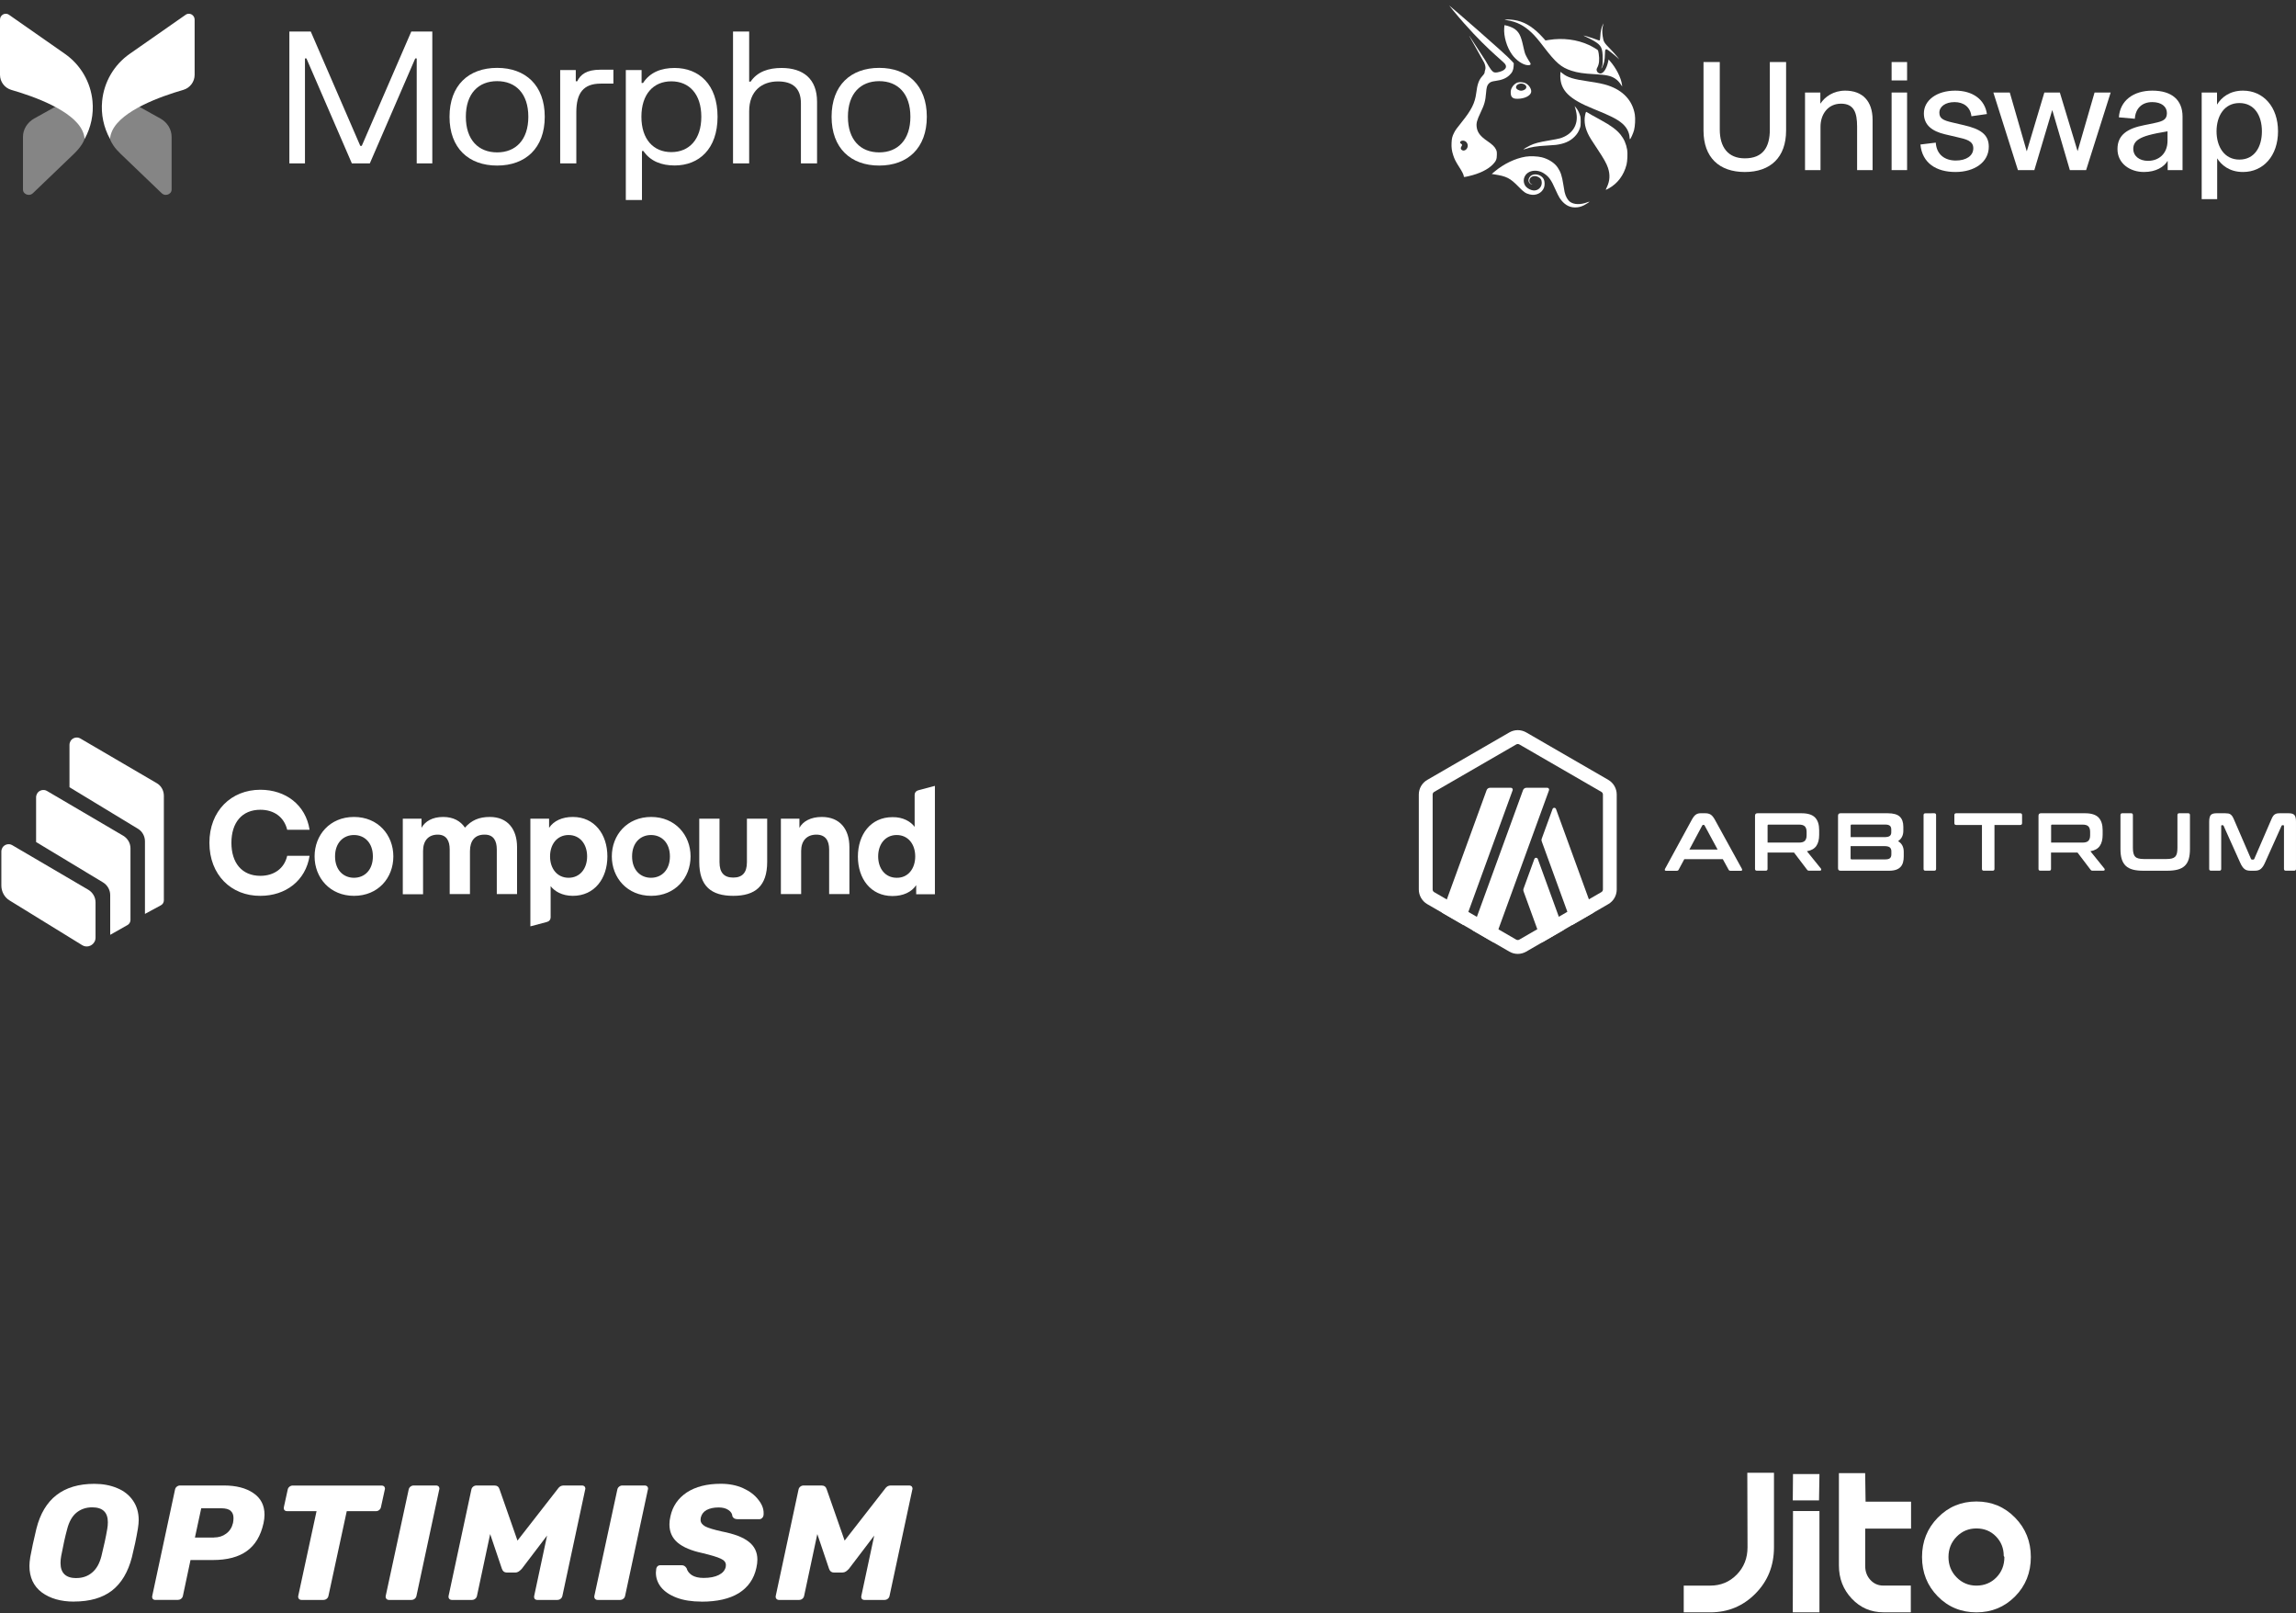 <svg width="390" height="274" viewBox="0 0 390 274" fill="none" xmlns="http://www.w3.org/2000/svg">
<rect x="0" y="0" width="390" height="274" fill="#333333" stroke="none"/>
<path d="M3.902 23.238V32.192C3.902 32.743 4.37 32.972 4.515 33.024C4.661 33.086 5.149 33.221 5.585 32.816L12.373 26.307C12.952 25.753 13.509 25.17 13.929 24.488C14.126 24.168 14.208 23.987 14.208 23.987C14.623 23.145 14.623 22.334 14.218 21.523C13.616 20.317 12.078 19.089 9.761 17.925L5.803 20.129C4.63 20.795 3.902 21.97 3.902 23.238Z" fill="white" fill-opacity="0.4"/>
<path d="M0 3.325V12.715C0 13.89 0.79 14.93 1.912 15.263C5.735 16.365 12.394 18.736 14.004 22.22C14.211 22.677 14.336 23.124 14.378 23.592C15.448 21.648 15.936 19.412 15.708 17.145C15.396 13.932 13.692 11.01 11.033 9.148L1.548 2.524C1.382 2.4 1.184 2.337 0.987 2.337C0.821 2.337 0.675 2.368 0.519 2.452C0.208 2.628 0 2.951 0 3.325Z" fill="white"/>
<path d="M29.15 23.238V32.192C29.15 32.743 28.682 32.972 28.537 33.024C28.392 33.086 27.903 33.221 27.467 32.816L20.521 26.155C20.048 25.702 19.596 25.222 19.24 24.673C18.958 24.238 18.844 23.987 18.844 23.987C18.429 23.145 18.429 22.334 18.834 21.523C19.436 20.317 20.974 19.089 23.29 17.925L27.249 20.129C28.433 20.795 29.15 21.97 29.15 23.238Z" fill="white" fill-opacity="0.4"/>
<path d="M33.06 3.324V12.714C33.06 13.889 32.27 14.929 31.148 15.262C27.325 16.364 20.666 18.735 19.056 22.219C18.848 22.676 18.723 23.123 18.682 23.591C17.612 21.647 17.124 19.411 17.352 17.144C17.663 13.931 19.367 11.009 22.027 9.148L31.512 2.524C31.678 2.399 31.875 2.336 32.073 2.336C32.239 2.336 32.385 2.368 32.54 2.451C32.852 2.628 33.06 2.95 33.06 3.324Z" fill="white"/>
<path d="M49.152 5.354H52.784L61.199 24.775H61.448L69.863 5.354H73.432V27.744H70.783V9.925H70.533L62.82 27.744H59.765L52.051 9.925H51.802V27.744H49.152V5.354Z" fill="white"/>
<path d="M76.356 19.83C76.356 14.481 79.613 11.527 84.444 11.527C89.259 11.527 92.531 14.481 92.531 19.83C92.531 25.163 89.259 28.118 84.444 28.118C79.613 28.118 76.356 25.163 76.356 19.83ZM79.129 19.83C79.129 23.748 81.265 25.879 84.444 25.879C87.607 25.879 89.742 23.748 89.742 19.83C89.742 15.896 87.607 13.781 84.444 13.781C81.265 13.781 79.129 15.896 79.129 19.83Z" fill="white"/>
<path d="M95.152 11.9H97.802V13.797H98.051C98.597 12.677 99.594 11.838 101.978 11.838H104.191V14.201H102.04C99.064 14.201 97.895 15.834 97.895 19.052V27.744H95.152V11.9Z" fill="white"/>
<path d="M106.301 33.964V11.9H108.981V14.092H109.231C110.415 12.257 112.347 11.542 114.591 11.542C118.721 11.542 121.885 14.341 121.885 19.83C121.885 25.303 118.721 28.102 114.591 28.102C112.394 28.102 110.477 27.402 109.293 25.645H109.044V33.964H106.301ZM108.95 19.83C108.95 23.671 111.007 25.832 114.03 25.832C117.069 25.832 119.126 23.671 119.126 19.83C119.126 15.974 117.069 13.812 114.03 13.812C111.007 13.812 108.95 15.974 108.95 19.83Z" fill="white"/>
<path d="M124.512 5.354H127.254V13.859H127.504C128.641 12.18 130.527 11.542 132.755 11.542C136.449 11.542 138.786 13.408 138.786 17.28V27.744H136.044V17.544C136.044 14.963 134.625 13.828 132.148 13.828C129.436 13.828 127.254 15.43 127.254 18.897V27.744H124.512V5.354Z" fill="white"/>
<path d="M141.254 19.83C141.254 14.481 144.511 11.527 149.342 11.527C154.157 11.527 157.43 14.481 157.43 19.83C157.43 25.163 154.157 28.118 149.342 28.118C144.511 28.118 141.254 25.163 141.254 19.83ZM144.028 19.83C144.028 23.748 146.163 25.879 149.342 25.879C152.505 25.879 154.64 23.748 154.64 19.83C154.64 15.896 152.505 13.781 149.342 13.781C146.163 13.781 144.028 15.896 144.028 19.83Z" fill="white"/>
<path d="M255.985 3.432C255.54 3.364 255.521 3.355 255.731 3.323C256.132 3.262 257.08 3.346 257.733 3.501C259.257 3.862 260.644 4.789 262.125 6.435L262.518 6.872L263.081 6.782C265.452 6.401 267.863 6.704 269.881 7.634C270.436 7.89 271.311 8.399 271.42 8.53C271.455 8.572 271.519 8.84 271.562 9.127C271.712 10.118 271.637 10.878 271.333 11.446C271.168 11.755 271.158 11.853 271.27 12.117C271.358 12.328 271.606 12.484 271.851 12.484C272.352 12.483 272.891 11.674 273.141 10.549L273.241 10.101L273.437 10.324C274.517 11.544 275.364 13.209 275.51 14.393L275.548 14.702L275.366 14.421C275.054 13.938 274.74 13.609 274.339 13.344C273.615 12.866 272.849 12.703 270.822 12.596C268.991 12.5 267.955 12.344 266.927 12.009C265.179 11.441 264.297 10.683 262.221 7.963C261.298 6.755 260.728 6.086 260.161 5.548C258.872 4.325 257.606 3.683 255.985 3.432Z" fill="white"/>
<path d="M271.834 6.13C271.88 5.32 271.99 4.786 272.211 4.299C272.299 4.106 272.381 3.948 272.393 3.948C272.406 3.948 272.368 4.09 272.309 4.264C272.148 4.738 272.122 5.385 272.232 6.138C272.373 7.093 272.453 7.231 273.465 8.264C273.939 8.748 274.491 9.358 274.691 9.62L275.055 10.097L274.691 9.756C274.246 9.34 273.223 8.527 272.997 8.411C272.845 8.333 272.823 8.335 272.729 8.428C272.643 8.513 272.625 8.642 272.613 9.25C272.595 10.197 272.465 10.806 272.153 11.414C271.984 11.743 271.957 11.672 272.11 11.301C272.224 11.024 272.236 10.902 272.235 9.985C272.233 8.142 272.014 7.699 270.729 6.94C270.403 6.747 269.866 6.47 269.536 6.323C269.206 6.177 268.944 6.049 268.953 6.039C268.99 6.003 270.243 6.368 270.748 6.562C271.499 6.85 271.622 6.888 271.714 6.853C271.775 6.83 271.804 6.652 271.834 6.13Z" fill="white"/>
<path d="M256.85 9.283C255.947 8.041 255.388 6.138 255.509 4.715L255.546 4.275L255.752 4.312C256.138 4.382 256.804 4.63 257.115 4.819C257.971 5.337 258.341 6.02 258.718 7.774C258.829 8.287 258.973 8.869 259.04 9.065C259.147 9.382 259.553 10.122 259.882 10.603C260.12 10.949 259.962 11.113 259.437 11.065C258.636 10.993 257.55 10.245 256.85 9.283Z" fill="white"/>
<path d="M270.74 18.523C266.518 16.826 265.031 15.353 265.031 12.868C265.031 12.502 265.044 12.203 265.059 12.203C265.075 12.203 265.238 12.324 265.422 12.471C266.278 13.157 267.237 13.45 269.891 13.836C271.453 14.063 272.331 14.247 273.142 14.515C275.719 15.369 277.313 17.1 277.693 19.458C277.804 20.143 277.739 21.428 277.56 22.105C277.418 22.64 276.987 23.604 276.873 23.641C276.841 23.651 276.81 23.529 276.802 23.364C276.758 22.479 276.31 21.617 275.557 20.971C274.701 20.237 273.551 19.653 270.74 18.523Z" fill="white"/>
<path d="M267.773 19.228C267.721 18.913 267.629 18.512 267.57 18.336L267.462 18.015L267.662 18.24C267.939 18.55 268.158 18.947 268.343 19.476C268.485 19.879 268.501 19.999 268.499 20.655C268.498 21.299 268.481 21.434 268.35 21.797C268.144 22.37 267.888 22.776 267.459 23.212C266.688 23.995 265.696 24.429 264.266 24.609C264.017 24.64 263.292 24.693 262.655 24.726C261.049 24.809 259.992 24.982 259.042 25.315C258.905 25.363 258.784 25.392 258.771 25.379C258.733 25.341 259.379 24.956 259.913 24.7C260.667 24.337 261.416 24.14 263.096 23.86C263.926 23.722 264.783 23.555 265 23.488C267.055 22.86 268.112 21.237 267.773 19.228Z" fill="white"/>
<path d="M269.709 22.659C269.148 21.455 269.019 20.293 269.327 19.209C269.36 19.093 269.412 18.998 269.444 18.998C269.476 18.998 269.608 19.07 269.738 19.157C269.997 19.331 270.515 19.623 271.896 20.375C273.62 21.313 274.602 22.039 275.27 22.869C275.856 23.596 276.218 24.423 276.392 25.433C276.491 26.004 276.433 27.38 276.286 27.956C275.823 29.771 274.746 31.197 273.21 32.029C272.985 32.151 272.783 32.251 272.761 32.251C272.739 32.252 272.821 32.043 272.943 31.789C273.46 30.71 273.519 29.661 273.128 28.494C272.889 27.779 272.401 26.907 271.416 25.433C270.271 23.719 269.991 23.263 269.709 22.659Z" fill="white"/>
<path d="M253.853 29.153C255.42 27.832 257.369 26.894 259.145 26.606C259.91 26.482 261.185 26.532 261.893 26.713C263.029 27.003 264.045 27.653 264.574 28.427C265.09 29.184 265.312 29.843 265.542 31.311C265.633 31.89 265.732 32.471 265.762 32.602C265.935 33.363 266.273 33.971 266.69 34.276C267.354 34.761 268.496 34.791 269.62 34.353C269.811 34.279 269.977 34.227 269.988 34.239C270.029 34.28 269.463 34.658 269.064 34.857C268.527 35.125 268.099 35.228 267.532 35.228C266.502 35.228 265.648 34.706 264.935 33.64C264.794 33.43 264.479 32.802 264.234 32.243C263.481 30.529 263.109 30.007 262.235 29.436C261.474 28.938 260.493 28.849 259.755 29.21C258.785 29.685 258.515 30.922 259.209 31.706C259.485 32.017 260 32.286 260.421 32.338C261.208 32.436 261.885 31.838 261.885 31.044C261.885 30.529 261.686 30.235 261.187 30.01C260.505 29.703 259.771 30.062 259.775 30.702C259.777 30.974 259.895 31.146 260.169 31.27C260.345 31.349 260.349 31.355 260.206 31.325C259.58 31.196 259.433 30.443 259.937 29.943C260.541 29.342 261.79 29.607 262.219 30.427C262.399 30.771 262.42 31.456 262.263 31.87C261.911 32.796 260.886 33.283 259.846 33.019C259.138 32.838 258.849 32.642 257.995 31.765C256.512 30.239 255.936 29.943 253.797 29.61L253.387 29.546L253.853 29.153Z" fill="white"/>
<path fill-rule="evenodd" clip-rule="evenodd" d="M246.89 1.846C251.845 7.85 255.258 10.326 255.637 10.85C255.95 11.282 255.832 11.67 255.296 11.975C254.997 12.144 254.384 12.315 254.077 12.315C253.73 12.315 253.61 12.182 253.61 12.182C253.409 11.991 253.296 12.024 252.261 10.192C250.826 7.968 249.624 6.123 249.591 6.092C249.516 6.021 249.517 6.023 252.115 10.664C252.535 11.631 252.199 11.986 252.199 12.124C252.199 12.404 252.122 12.551 251.776 12.937C251.198 13.58 250.94 14.302 250.754 15.797C250.545 17.473 249.958 18.657 248.33 20.683C247.378 21.869 247.222 22.087 246.982 22.565C246.679 23.166 246.595 23.504 246.562 24.264C246.526 25.067 246.596 25.587 246.841 26.355C247.057 27.028 247.282 27.472 247.856 28.361C248.352 29.127 248.638 29.697 248.638 29.92C248.638 30.097 248.672 30.098 249.44 29.924C251.279 29.51 252.772 28.781 253.612 27.887C254.132 27.334 254.254 27.029 254.258 26.271C254.261 25.775 254.243 25.672 254.109 25.386C253.89 24.922 253.493 24.536 252.616 23.938C251.467 23.154 250.976 22.523 250.841 21.655C250.73 20.943 250.859 20.44 251.494 19.111C252.152 17.734 252.315 17.148 252.425 15.761C252.496 14.864 252.595 14.511 252.853 14.227C253.122 13.931 253.364 13.831 254.03 13.74C255.116 13.592 255.807 13.312 256.375 12.789C256.868 12.336 257.074 11.899 257.106 11.242L257.13 10.743L256.854 10.422C255.857 9.262 246.222 0.934 246.161 0.934C246.147 0.934 246.476 1.344 246.89 1.846ZM249.198 25.173C249.423 24.775 249.303 24.262 248.926 24.012C248.57 23.775 248.016 23.887 248.016 24.195C248.016 24.289 248.068 24.357 248.186 24.418C248.383 24.519 248.398 24.634 248.242 24.867C248.085 25.103 248.097 25.311 248.278 25.453C248.569 25.68 248.982 25.555 249.198 25.173Z" fill="white"/>
<path fill-rule="evenodd" clip-rule="evenodd" d="M257.815 14.002C257.305 14.158 256.81 14.697 256.656 15.263C256.563 15.607 256.616 16.212 256.756 16.399C256.982 16.701 257.201 16.78 257.794 16.776C258.954 16.768 259.963 16.271 260.081 15.65C260.177 15.141 259.734 14.436 259.123 14.126C258.808 13.966 258.139 13.903 257.815 14.002ZM259.171 15.061C259.35 14.807 259.272 14.533 258.967 14.347C258.388 13.994 257.511 14.286 257.511 14.833C257.511 15.105 257.968 15.402 258.387 15.402C258.666 15.402 259.048 15.236 259.171 15.061Z" fill="white"/>
<path d="M373.98 33.825V15.713H376.584V17.767C377.302 16.593 378.683 15.393 380.995 15.393C384.449 15.393 386.946 18.14 386.946 22.302C386.946 26.463 384.449 29.21 380.995 29.21C378.63 29.21 377.275 27.956 376.611 26.89V33.825H373.98ZM380.384 27.103C382.961 27.103 384.209 24.942 384.209 22.302C384.209 19.661 382.961 17.5 380.384 17.5C377.806 17.5 376.504 19.714 376.504 22.302C376.504 24.889 377.806 27.103 380.384 27.103Z" fill="white"/>
<path d="M364.166 29.21C361.801 29.21 359.676 27.77 359.676 25.316C359.676 22.915 361.35 21.821 364.193 21.261L365.999 20.888C367.407 20.594 368.072 20.301 368.072 19.207C368.072 18.114 367.168 17.34 365.574 17.34C363.847 17.34 362.731 18.407 362.625 20.167L359.915 19.927C360.101 17.1 362.359 15.393 365.601 15.393C368.948 15.393 370.728 17.02 370.728 19.794V28.89H368.204V27.343H368.178C367.567 28.357 366.212 29.21 364.166 29.21ZM364.857 27.316C366.717 27.316 368.178 26.089 368.178 23.902V22.302C365.415 22.755 364.113 23.128 363.316 23.635C362.705 24.009 362.359 24.542 362.359 25.262C362.359 26.489 363.369 27.316 364.857 27.316Z" fill="white"/>
<path d="M342.765 28.89L338.594 15.713H341.384L344.253 25.663H344.28L347.255 15.713H349.886L352.888 25.636H352.914L355.784 15.713H358.521L354.349 28.89H351.586L348.61 18.727H348.584L345.555 28.89H342.765Z" fill="white"/>
<path d="M332.158 29.21C328.89 29.21 326.499 27.69 326.207 24.542L328.811 24.222C328.944 26.303 330.405 27.263 332.212 27.263C333.992 27.263 335.187 26.463 335.187 25.182C335.187 23.902 333.965 23.635 332.318 23.262L330.378 22.808C328.253 22.302 326.791 21.288 326.791 19.261C326.791 17.02 328.997 15.393 332.105 15.393C335.108 15.393 337.153 16.913 337.499 19.367L334.868 19.741C334.682 18.167 333.54 17.34 331.999 17.34C330.431 17.34 329.422 18.114 329.422 19.127C329.422 20.087 330.006 20.434 331.654 20.808L333.593 21.261C336.356 21.901 337.818 22.808 337.818 24.916C337.818 27.556 335.373 29.21 332.158 29.21Z" fill="white"/>
<path d="M321.309 28.89V15.713H323.939V28.89H321.309ZM321.309 13.659V10.538H323.939V13.659H321.309Z" fill="white"/>
<path d="M306.602 28.89V15.713H309.205V17.58H309.232C309.976 16.433 311.437 15.393 313.43 15.393C316.352 15.393 318.079 17.153 318.079 20.354V28.89H315.449V21.501C315.449 19.127 314.918 17.607 312.712 17.607C310.507 17.607 309.232 19.394 309.232 21.528V28.89H306.602Z" fill="white"/>
<path d="M296.374 29.211C292.016 29.211 289.359 26.73 289.359 22.168V10.538H292.123V22.008C292.123 24.969 293.504 26.89 296.374 26.89C299.482 26.89 300.625 24.969 300.625 22.008V10.538H303.388V22.168C303.388 26.73 300.731 29.211 296.374 29.211Z" fill="white"/>
<g clip-path="url(#clip0_1792_10424)">
<path fill-rule="evenodd" clip-rule="evenodd" d="M155.46 145.442C155.46 143.363 154.247 141.812 152.312 141.812C150.378 141.812 149.165 143.363 149.165 145.442C149.165 147.521 150.378 149.072 152.312 149.072C154.247 149.105 155.46 147.521 155.46 145.442ZM155.361 140.426V134.981C155.361 134.618 155.591 134.322 155.951 134.223L158.804 133.464V151.876H155.624V150.326C154.837 151.514 153.394 152.173 151.591 152.173C147.887 152.173 145.723 149.204 145.723 145.475C145.723 141.746 147.887 138.776 151.591 138.776C153.394 138.743 154.706 139.535 155.361 140.426ZM135.789 139.04V140.591C136.38 139.502 137.691 138.743 139.592 138.743C142.641 138.743 144.28 140.789 144.28 143.858V151.843H140.838V144.254C140.838 142.769 140.215 141.746 138.674 141.746C137.002 141.746 136.085 142.835 136.085 144.518V151.843H132.642V139.04H135.789ZM124.545 152.14C120.84 152.14 118.775 150.524 118.775 146.366V139.04H122.217V146.432C122.217 148.214 123.004 149.039 124.545 149.039C126.086 149.039 126.872 148.214 126.872 146.432V139.04H130.315V146.366C130.315 150.524 128.249 152.14 124.545 152.14ZM107.366 145.442C107.366 147.752 108.776 149.072 110.579 149.072C112.415 149.072 113.792 147.719 113.792 145.442C113.792 143.132 112.382 141.812 110.579 141.812C108.776 141.812 107.366 143.132 107.366 145.442ZM110.612 152.14C106.547 152.14 103.924 149.072 103.924 145.442C103.924 141.812 106.514 138.743 110.612 138.743C114.677 138.743 117.3 141.812 117.3 145.442C117.3 149.105 114.677 152.14 110.612 152.14ZM93.433 145.442C93.433 147.521 94.646 149.072 96.58 149.072C98.515 149.072 99.728 147.521 99.728 145.442C99.728 143.363 98.515 141.812 96.58 141.812C94.646 141.812 93.433 143.363 93.433 145.442ZM93.531 150.491V155.803C93.531 156.166 93.302 156.463 92.941 156.562L90.089 157.321V139.04H93.269V140.591C94.056 139.403 95.499 138.743 97.302 138.743C101.006 138.743 103.17 141.713 103.17 145.442C103.17 149.171 101.006 152.14 97.302 152.14C95.466 152.14 94.187 151.349 93.531 150.491ZM79.828 144.551V151.843H76.386V144.254C76.386 142.835 75.861 141.746 74.353 141.746C72.747 141.746 71.862 142.802 71.862 144.518V151.876H68.419V139.04H71.599V140.591C72.189 139.502 73.435 138.743 75.271 138.743C77.009 138.743 78.222 139.436 78.976 140.558C80.09 139.304 81.369 138.743 83.205 138.743C86.254 138.743 87.827 140.855 87.827 143.858V151.843H84.385V144.254C84.385 142.835 83.86 141.746 82.352 141.746C80.68 141.713 79.828 142.769 79.828 144.551ZM56.912 145.442C56.912 147.752 58.322 149.072 60.125 149.072C61.961 149.072 63.338 147.719 63.338 145.442C63.338 143.132 61.928 141.812 60.125 141.812C58.322 141.812 56.912 143.132 56.912 145.442ZM60.125 152.14C56.06 152.14 53.437 149.072 53.437 145.442C53.437 141.812 56.027 138.743 60.125 138.743C64.223 138.743 66.813 141.812 66.813 145.442C66.813 149.105 64.223 152.14 60.125 152.14ZM35.57 143.132C35.57 137.72 39.275 134.124 44.225 134.124C48.52 134.124 51.929 136.697 52.585 140.921H48.782C48.258 138.743 46.52 137.522 44.225 137.522C41.078 137.522 39.308 139.733 39.308 143.132C39.308 146.531 41.078 148.742 44.225 148.742C46.52 148.742 48.29 147.521 48.782 145.343H52.585C51.929 149.567 48.52 152.14 44.225 152.14C39.275 152.173 35.57 148.577 35.57 143.132Z" fill="white"/>
<path fill-rule="evenodd" clip-rule="evenodd" d="M1.64 152.932C0.755 152.404 0.23 151.415 0.23 150.392V144.617C0.23 144.386 0.296 144.188 0.394 143.99C0.722 143.396 1.509 143.198 2.066 143.528L15.016 151.118C15.77 151.579 16.229 152.371 16.229 153.262V159.235C16.229 159.499 16.163 159.796 15.999 160.027C15.573 160.72 14.655 160.951 13.967 160.522L1.64 152.932ZM20.95 141.944C21.704 142.406 22.163 143.198 22.163 144.089V156.232C22.163 156.595 21.966 156.925 21.671 157.09L18.819 158.707C18.786 158.74 18.753 158.74 18.72 158.74V152.008C18.72 151.151 18.261 150.326 17.507 149.864L6.131 143V135.41C6.131 135.179 6.197 134.981 6.295 134.783C6.623 134.19 7.41 133.992 7.967 134.321L20.95 141.944ZM26.621 133.002C27.375 133.431 27.834 134.255 27.834 135.146V152.899C27.834 153.262 27.637 153.592 27.31 153.757L24.621 155.209V142.868C24.621 142.01 24.162 141.185 23.441 140.756L11.803 133.695V126.501C11.803 126.27 11.869 126.072 11.967 125.874C12.295 125.28 13.082 125.082 13.639 125.412L26.621 133.002Z" fill="white"/>
</g>
<g clip-path="url(#clip1_1792_10424)">
<path d="M260.626 145.887L258.787 150.932C258.733 151.072 258.733 151.227 258.787 151.367L261.945 160.049L265.6 157.935L261.216 145.887C261.115 145.608 260.727 145.608 260.626 145.887Z" fill="white"/>
<path d="M264.306 137.4C264.205 137.12 263.817 137.12 263.716 137.4L261.877 142.444C261.822 142.584 261.822 142.74 261.877 142.88L267.053 157.096L270.708 154.981L264.306 137.4Z" fill="white"/>
<path d="M257.809 126.355C257.902 126.355 257.988 126.378 258.073 126.425L272.011 134.485C272.174 134.578 272.274 134.749 272.274 134.936V151.056C272.274 151.243 272.174 151.414 272.011 151.507L258.073 159.575C257.995 159.622 257.902 159.645 257.809 159.645C257.716 159.645 257.631 159.622 257.545 159.575L243.615 151.515C243.452 151.422 243.351 151.251 243.351 151.064V134.936C243.351 134.749 243.452 134.578 243.615 134.485L257.553 126.425C257.631 126.378 257.724 126.355 257.809 126.355ZM257.809 124C257.312 124 256.816 124.132 256.373 124.389L242.436 132.449C241.551 132.962 241 133.91 241 134.936V151.056C241 152.082 241.551 153.038 242.436 153.551L256.373 161.611C256.816 161.868 257.312 162 257.809 162C258.306 162 258.802 161.868 259.245 161.611L273.182 153.551C274.075 153.038 274.618 152.09 274.618 151.056V134.936C274.618 133.91 274.067 132.954 273.182 132.441L259.252 124.389C258.802 124.132 258.306 124 257.809 124Z" fill="white"/>
<path d="M256.636 133.786H253.105C252.842 133.786 252.601 133.949 252.516 134.198L244.941 154.997L248.597 157.111L256.939 134.205C257.009 134.003 256.861 133.786 256.636 133.786Z" fill="white"/>
<path d="M262.821 133.786H259.29C259.026 133.786 258.785 133.949 258.7 134.198L250.047 157.951L253.702 160.065L263.115 134.213C263.193 134.003 263.038 133.786 262.821 133.786Z" fill="white"/>
<path d="M289.666 138.115C290.015 138.115 290.318 138.185 290.558 138.333C290.799 138.48 291.039 138.76 291.272 139.18L295.882 147.559C295.928 147.652 295.936 147.73 295.913 147.792C295.89 147.854 295.82 147.885 295.711 147.885H293.942C293.787 147.885 293.678 147.823 293.624 147.706L292.638 145.911H286.096L285.134 147.706C285.072 147.831 284.963 147.885 284.816 147.885H283.007C282.883 147.885 282.813 147.854 282.79 147.792C282.767 147.73 282.775 147.652 282.821 147.559L287.392 139.18C287.625 138.76 287.85 138.48 288.075 138.333C288.3 138.185 288.556 138.115 288.851 138.115H289.666ZM286.957 144.279H291.753L289.542 140.19C289.503 140.128 289.456 140.089 289.386 140.089H289.301C289.239 140.089 289.185 140.12 289.146 140.19L286.957 144.279Z" fill="white"/>
<path d="M306.009 138.115C307.08 138.115 307.841 138.356 308.307 138.838C308.772 139.32 309.005 140.035 309.005 140.983V141.776C309.005 142.576 308.842 143.206 308.516 143.672C308.19 144.139 307.662 144.434 306.925 144.566L309.308 147.52C309.354 147.566 309.37 147.636 309.346 147.73C309.331 147.823 309.253 147.869 309.121 147.869H307.329C307.205 147.869 307.127 147.854 307.08 147.831C307.034 147.8 306.987 147.753 306.941 147.691L304.737 144.792H300.236V147.566C300.236 147.768 300.135 147.869 299.933 147.869H298.428C298.21 147.869 298.109 147.768 298.109 147.566V138.535C298.109 138.255 298.249 138.115 298.528 138.115H306.009ZM300.243 143.097H305.575C306.048 143.097 306.382 142.996 306.576 142.794C306.77 142.592 306.871 142.281 306.871 141.861V141.278C306.871 140.859 306.77 140.548 306.576 140.346C306.382 140.144 306.048 140.043 305.575 140.043H300.422C300.298 140.043 300.243 140.097 300.243 140.214V143.097Z" fill="white"/>
<path d="M320.654 138.115C321.609 138.115 322.292 138.309 322.695 138.69C323.099 139.071 323.301 139.646 323.301 140.416V141.084C323.301 141.861 323.006 142.452 322.408 142.856C323.044 143.229 323.37 143.828 323.37 144.652V145.46C323.37 145.833 323.332 146.167 323.246 146.463C323.161 146.758 323.029 147.015 322.835 147.224C322.641 147.434 322.393 147.597 322.074 147.706C321.756 147.815 321.368 147.877 320.903 147.877H312.63C312.351 147.877 312.211 147.737 312.211 147.458V138.535C312.211 138.255 312.351 138.115 312.63 138.115H320.654ZM314.345 142.172H320.057C320.522 142.172 320.833 142.102 321.003 141.962C321.174 141.822 321.252 141.62 321.252 141.348V140.874C321.252 140.587 321.174 140.377 321.011 140.237C320.848 140.105 320.584 140.035 320.227 140.035H314.531C314.407 140.035 314.353 140.097 314.353 140.214V142.172H314.345ZM314.345 143.696V145.771C314.345 145.895 314.407 145.95 314.524 145.95H320.235C320.608 145.95 320.872 145.88 321.027 145.748C321.182 145.615 321.267 145.398 321.267 145.102V144.574C321.267 144.286 321.182 144.069 321.011 143.921C320.841 143.773 320.522 143.696 320.057 143.696H314.345Z" fill="white"/>
<path d="M328.562 138.115C328.764 138.115 328.865 138.216 328.865 138.418V147.566C328.865 147.768 328.764 147.869 328.562 147.869H327.056C326.839 147.869 326.738 147.768 326.738 147.566V138.426C326.738 138.224 326.847 138.123 327.056 138.123L328.562 138.115Z" fill="white"/>
<path d="M343.152 138.115C343.369 138.115 343.47 138.216 343.47 138.418V139.786C343.47 140.004 343.361 140.105 343.152 140.105H338.782V147.566C338.782 147.768 338.682 147.869 338.48 147.869H336.959C336.757 147.869 336.656 147.768 336.656 147.566V140.105H332.287C332.07 140.105 331.969 139.996 331.969 139.786V138.418C331.969 138.216 332.077 138.115 332.287 138.115H343.152Z" fill="white"/>
<path d="M354.162 138.115C355.233 138.115 355.993 138.356 356.459 138.838C356.925 139.32 357.157 140.035 357.157 140.983V141.776C357.157 142.576 356.994 143.206 356.668 143.672C356.342 144.139 355.815 144.434 355.078 144.566L357.46 147.52C357.507 147.566 357.522 147.636 357.499 147.73C357.483 147.823 357.406 147.869 357.274 147.869H355.481C355.357 147.869 355.279 147.854 355.233 147.831C355.186 147.8 355.14 147.753 355.093 147.691L352.889 144.792H348.388V147.566C348.388 147.768 348.287 147.869 348.085 147.869H346.58C346.363 147.869 346.262 147.768 346.262 147.566V138.535C346.262 138.255 346.401 138.115 346.681 138.115H354.162ZM348.404 143.097H353.735C354.208 143.097 354.542 142.996 354.736 142.794C354.93 142.592 355.031 142.281 355.031 141.861V141.278C355.031 140.859 354.93 140.548 354.736 140.346C354.542 140.144 354.208 140.043 353.735 140.043H348.582C348.458 140.043 348.404 140.097 348.404 140.214V143.097Z" fill="white"/>
<path d="M361.992 138.115C362.194 138.115 362.294 138.216 362.294 138.418V143.983C362.294 144.356 362.325 144.667 362.388 144.908C362.45 145.157 362.551 145.351 362.69 145.491C362.83 145.639 363.016 145.74 363.257 145.794C363.497 145.856 363.792 145.887 364.157 145.887H368.014C368.379 145.887 368.673 145.856 368.914 145.794C369.155 145.732 369.341 145.631 369.481 145.491C369.62 145.343 369.721 145.149 369.775 144.908C369.83 144.659 369.861 144.356 369.861 143.983V138.418C369.861 138.216 369.962 138.115 370.163 138.115H371.685C371.886 138.115 371.987 138.216 371.987 138.418V144.193C371.987 144.862 371.917 145.429 371.778 145.903C371.638 146.369 371.413 146.75 371.102 147.046C370.792 147.341 370.389 147.551 369.892 147.683C369.395 147.815 368.798 147.877 368.091 147.877H364.079C363.373 147.877 362.776 147.815 362.287 147.683C361.798 147.551 361.394 147.341 361.084 147.046C360.773 146.75 360.548 146.369 360.401 145.903C360.253 145.437 360.184 144.862 360.184 144.193V138.418C360.184 138.216 360.292 138.115 360.502 138.115H361.992Z" fill="white"/>
<path d="M377.97 138.115C378.172 138.115 378.35 138.13 378.498 138.154C378.645 138.185 378.777 138.232 378.886 138.317C378.994 138.395 379.095 138.504 379.188 138.636C379.274 138.768 379.367 138.947 379.46 139.172L382.355 145.864C382.393 145.95 382.456 145.989 382.549 145.989H382.719C382.813 145.989 382.875 145.95 382.913 145.864L385.808 139.172C385.901 138.947 385.994 138.768 386.08 138.636C386.165 138.504 386.266 138.395 386.382 138.317C386.491 138.239 386.623 138.185 386.763 138.154C386.91 138.123 387.081 138.115 387.283 138.115H388.773C389.254 138.115 389.58 138.224 389.75 138.441C389.921 138.659 389.999 139.032 389.999 139.561V147.566C389.999 147.768 389.89 147.869 389.681 147.869H388.26C388.059 147.869 387.958 147.768 387.958 147.566V140.283C387.958 140.19 387.919 140.144 387.849 140.144H387.725C387.632 140.144 387.57 140.182 387.546 140.252L384.737 146.502C384.628 146.75 384.512 146.968 384.396 147.139C384.279 147.31 384.155 147.45 384.023 147.566C383.891 147.675 383.736 147.761 383.565 147.807C383.395 147.854 383.193 147.877 382.96 147.877H382.293C382.06 147.877 381.858 147.854 381.687 147.807C381.517 147.761 381.361 147.683 381.229 147.566C381.097 147.458 380.966 147.31 380.857 147.139C380.741 146.968 380.624 146.758 380.515 146.502L377.706 140.252C377.675 140.175 377.621 140.144 377.528 140.144H377.404C377.326 140.144 377.295 140.19 377.295 140.283V147.566C377.295 147.768 377.194 147.869 376.992 147.869H375.572C375.355 147.869 375.254 147.768 375.254 147.566V139.561C375.254 139.032 375.339 138.659 375.502 138.441C375.673 138.224 375.999 138.115 376.488 138.115H377.97Z" fill="white"/>
</g>
<g clip-path="url(#clip2_1792_10424)">
<path d="M12.57 272C10.34 272 8.52 271.48 7.1 270.44C5.7 269.38 5 267.88 5 265.94C5 265.53 5.05 265.03 5.14 264.44C5.38 263.11 5.73 261.5 6.18 259.63C7.45 254.55 10.73 252 16.02 252C17.46 252 18.75 252.24 19.89 252.72C21.03 253.18 21.93 253.89 22.58 254.83C23.23 255.76 23.56 256.87 23.56 258.16C23.56 258.55 23.51 259.04 23.42 259.63C23.14 261.28 22.8 262.88 22.41 264.44C21.76 266.98 20.62 268.88 19.02 270.13C17.41 271.37 15.26 271.99 12.57 271.99V272ZM12.97 268C14.02 268 14.91 267.69 15.63 267.08C16.38 266.47 16.91 265.53 17.23 264.27C17.66 262.53 17.99 261.01 18.21 259.71C18.28 259.32 18.32 258.92 18.32 258.52C18.32 256.83 17.43 255.99 15.66 255.99C14.61 255.99 13.72 256.3 12.97 256.91C12.24 257.52 11.72 258.46 11.4 259.72C11.06 260.96 10.73 262.48 10.39 264.28C10.32 264.65 10.28 265.04 10.28 265.45C10.28 267.15 11.18 268.01 12.97 268.01V268Z" fill="white"/>
<path d="M26.421 271.72C26.211 271.72 26.061 271.66 25.941 271.53C25.851 271.38 25.821 271.22 25.861 271.03L29.731 252.97C29.771 252.77 29.871 252.6 30.041 252.47C30.211 252.34 30.391 252.28 30.571 252.28H38.031C40.111 252.28 41.771 252.71 43.021 253.56C44.291 254.41 44.931 255.64 44.931 257.25C44.931 257.71 44.871 258.19 44.761 258.69C44.291 260.82 43.351 262.39 41.931 263.41C40.531 264.43 38.601 264.94 36.151 264.94H32.361L31.071 271.02C31.031 271.22 30.931 271.39 30.761 271.52C30.591 271.65 30.411 271.71 30.231 271.71H26.411L26.421 271.72ZM36.351 261.11C37.141 261.11 37.821 260.9 38.401 260.47C39.001 260.04 39.391 259.43 39.581 258.64C39.641 258.33 39.661 258.05 39.661 257.81C39.661 257.27 39.501 256.87 39.181 256.59C38.861 256.29 38.321 256.15 37.551 256.15H34.181L33.111 261.12H36.341L36.351 261.11Z" fill="white"/>
<path d="M51.251 271.72C51.041 271.72 50.891 271.66 50.77 271.53C50.66 271.38 50.62 271.22 50.66 271.03L53.77 256.64H48.781C48.571 256.64 48.42 256.58 48.3 256.45C48.211 256.3 48.181 256.14 48.221 255.95L48.87 252.98C48.91 252.78 49.011 252.61 49.181 252.48C49.35 252.35 49.531 252.29 49.711 252.29H64.8C65.01 252.29 65.16 252.35 65.281 252.48C65.35 252.59 65.391 252.7 65.391 252.81C65.391 252.87 65.391 252.92 65.361 252.98L64.71 255.95C64.671 256.15 64.57 256.32 64.4 256.45C64.251 256.58 64.07 256.64 63.87 256.64H58.901L55.791 271.03C55.751 271.23 55.651 271.4 55.48 271.53C55.31 271.66 55.13 271.72 54.95 271.72H51.251Z" fill="white"/>
<path d="M66.109 271.72C65.899 271.72 65.749 271.66 65.629 271.53C65.519 271.38 65.479 271.22 65.519 271.03L69.419 252.97C69.459 252.77 69.559 252.6 69.729 252.47C69.899 252.34 70.079 252.28 70.259 252.28H74.049C74.259 252.28 74.409 252.34 74.529 252.47C74.599 252.58 74.639 252.69 74.639 252.8C74.639 252.86 74.639 252.91 74.609 252.97L70.739 271.03C70.699 271.23 70.599 271.4 70.429 271.53C70.259 271.66 70.079 271.72 69.899 271.72H66.109Z" fill="white"/>
<path d="M76.789 271.72C76.579 271.72 76.429 271.66 76.309 271.53C76.199 271.4 76.159 271.23 76.199 271.03L80.069 252.97C80.109 252.77 80.209 252.6 80.379 252.47C80.549 252.34 80.739 252.28 80.939 252.28H83.969C84.419 252.28 84.709 252.48 84.839 252.89L87.899 261.64L94.719 252.89C94.809 252.74 94.939 252.6 95.109 252.47C95.299 252.34 95.519 252.28 95.779 252.28H98.839C99.049 252.28 99.199 252.34 99.319 252.47C99.389 252.58 99.429 252.69 99.429 252.8C99.429 252.86 99.429 252.91 99.399 252.97L95.529 271.03C95.489 271.23 95.389 271.4 95.219 271.53C95.049 271.66 94.869 271.72 94.689 271.72H91.299C91.089 271.72 90.939 271.66 90.819 271.53C90.729 271.38 90.699 271.22 90.739 271.03L92.929 260.78L88.639 266.42C88.449 266.62 88.279 266.78 88.109 266.89C87.939 267 87.749 267.06 87.519 267.06H86.059C85.669 267.06 85.399 266.85 85.249 266.42L83.259 260.53L81.019 271.03C80.979 271.23 80.879 271.4 80.709 271.53C80.539 271.66 80.359 271.72 80.179 271.72H76.809H76.789Z" fill="white"/>
<path d="M101.55 271.72C101.34 271.72 101.19 271.66 101.07 271.53C100.96 271.38 100.92 271.22 100.96 271.03L104.86 252.97C104.9 252.77 105 252.6 105.17 252.47C105.34 252.34 105.52 252.28 105.7 252.28H109.49C109.7 252.28 109.85 252.34 109.97 252.47C110.05 252.58 110.08 252.69 110.08 252.8C110.08 252.86 110.08 252.91 110.05 252.97L106.18 271.03C106.14 271.23 106.04 271.4 105.87 271.53C105.7 271.66 105.52 271.72 105.34 271.72H101.55Z" fill="white"/>
<path d="M119.16 272C117.51 272 116.1 271.78 114.92 271.33C113.76 270.89 112.88 270.29 112.28 269.55C111.7 268.81 111.41 267.99 111.41 267.08C111.41 266.93 111.43 266.71 111.47 266.41C111.51 266.24 111.58 266.1 111.69 265.99C111.82 265.88 111.97 265.82 112.14 265.82H115.73C115.95 265.82 116.12 265.86 116.23 265.93C116.36 266 116.49 266.13 116.62 266.32C116.75 266.8 117.05 267.2 117.52 267.51C118.01 267.82 118.67 267.98 119.51 267.98C120.58 267.98 121.44 267.81 122.09 267.48C122.75 267.15 123.14 266.69 123.27 266.12C123.29 266.05 123.3 265.93 123.3 265.79C123.3 265.33 123.01 264.97 122.43 264.71C121.85 264.43 120.78 264.11 119.23 263.74C117.42 263.35 116.04 262.77 115.11 261.99C114.17 261.19 113.71 260.16 113.71 258.88C113.71 258.44 113.77 257.98 113.88 257.52C114.25 255.8 115.18 254.45 116.66 253.46C118.16 252.48 120.08 251.99 122.44 251.99C123.86 251.99 125.12 252.24 126.23 252.74C127.33 253.24 128.18 253.88 128.78 254.66C129.4 255.42 129.71 256.18 129.71 256.94C129.71 257.16 129.71 257.32 129.68 257.41C129.64 257.58 129.56 257.72 129.43 257.83C129.32 257.94 129.18 258 129.01 258H125.25C124.84 258 124.56 257.84 124.41 257.53C124.39 257.1 124.17 256.74 123.74 256.45C123.31 256.15 122.75 256.01 122.06 256.01C121.24 256.01 120.56 256.16 120.01 256.45C119.49 256.75 119.16 257.18 119.03 257.76C119.01 257.85 119 257.97 119 258.12C119 258.56 119.26 258.93 119.79 259.23C120.33 259.51 121.28 259.79 122.62 260.09C124.72 260.5 126.24 261.08 127.19 261.84C128.16 262.6 128.65 263.61 128.65 264.87C128.65 265.3 128.59 265.76 128.48 266.26C128.07 268.15 127.07 269.58 125.48 270.57C123.91 271.53 121.81 272.01 119.17 272.01L119.16 272Z" fill="white"/>
<path d="M132.359 271.72C132.149 271.72 131.999 271.66 131.879 271.53C131.769 271.4 131.729 271.23 131.769 271.03L135.639 252.97C135.679 252.77 135.779 252.6 135.949 252.47C136.119 252.34 136.299 252.28 136.509 252.28H139.539C139.989 252.28 140.279 252.48 140.409 252.89L143.469 261.64L150.289 252.89C150.379 252.74 150.509 252.6 150.679 252.47C150.869 252.34 151.089 252.28 151.349 252.28H154.409C154.619 252.28 154.779 252.34 154.889 252.47C154.959 252.58 154.999 252.69 154.999 252.8C154.999 252.86 154.999 252.91 154.969 252.97L151.099 271.03C151.059 271.23 150.959 271.4 150.789 271.53C150.619 271.66 150.439 271.72 150.259 271.72H146.869C146.659 271.72 146.499 271.66 146.389 271.53C146.299 271.38 146.269 271.22 146.309 271.03L148.499 260.78L144.209 266.42C144.019 266.62 143.849 266.78 143.679 266.89C143.509 267 143.309 267.06 143.089 267.06H141.629C141.239 267.06 140.969 266.85 140.819 266.42L138.829 260.53L136.589 271.03C136.549 271.23 136.449 271.4 136.279 271.53C136.109 271.66 135.929 271.72 135.749 271.72H132.379H132.359Z" fill="white"/>
</g>
<path d="M301.329 262.769C301.329 265.901 300.278 268.528 298.176 270.645C296.075 272.768 293.514 273.826 290.494 273.826H286V269.285H290.494C292.282 269.285 293.785 268.664 295.006 267.414C296.226 266.171 296.836 264.621 296.836 262.775L296.799 250.124H301.329V262.769Z" fill="white"/>
<path d="M304.56 250.339H309.053L308.981 254.807H304.523L304.56 250.339ZM304.56 256.616H309.053V273.82H304.523L304.56 256.616Z" fill="white"/>
<path d="M316.895 255.027H324.614V259.605H316.823V265.943C316.823 266.885 317.113 267.672 317.699 268.312C318.285 268.952 319.015 269.278 319.891 269.278H324.572V273.819H319.933C317.807 273.819 316.014 273.05 314.552 271.506C313.09 269.961 312.359 268.085 312.359 265.863V250.185H316.817L316.889 255.021L316.895 255.027Z" fill="white"/>
<path d="M342.277 271.125C340.489 272.927 338.303 273.826 335.718 273.826C333.133 273.826 330.916 272.921 329.14 271.106C327.364 269.291 326.477 267.07 326.477 264.43C326.477 261.79 327.371 259.563 329.158 257.735C330.946 255.908 333.133 254.997 335.718 254.997C338.303 254.997 340.489 255.908 342.277 257.735C344.065 259.563 344.959 261.79 344.959 264.43C344.959 267.07 344.065 269.328 342.277 271.125ZM339.034 260.929C338.152 260.024 337.046 259.575 335.718 259.575C334.389 259.575 333.265 260.043 332.347 260.984C331.429 261.925 330.97 263.07 330.97 264.43C330.97 265.79 331.429 266.94 332.347 267.876C333.265 268.817 334.389 269.285 335.718 269.285C337.046 269.285 338.2 268.823 339.106 267.894C340.012 266.965 340.465 265.814 340.465 264.43L340.356 264.245C340.356 262.935 339.915 261.833 339.034 260.929Z" fill="white"/>
<defs>
<clipPath id="clip0_1792_10424">
<rect width="159" height="35.638" fill="white" transform="translate(0 125.181)"/>
</clipPath>
<clipPath id="clip1_1792_10424">
<rect width="149" height="38" fill="white" transform="translate(241 124)"/>
</clipPath>
<clipPath id="clip2_1792_10424">
<rect width="150" height="20" fill="white" transform="translate(5 252)"/>
</clipPath>
</defs>
</svg>
